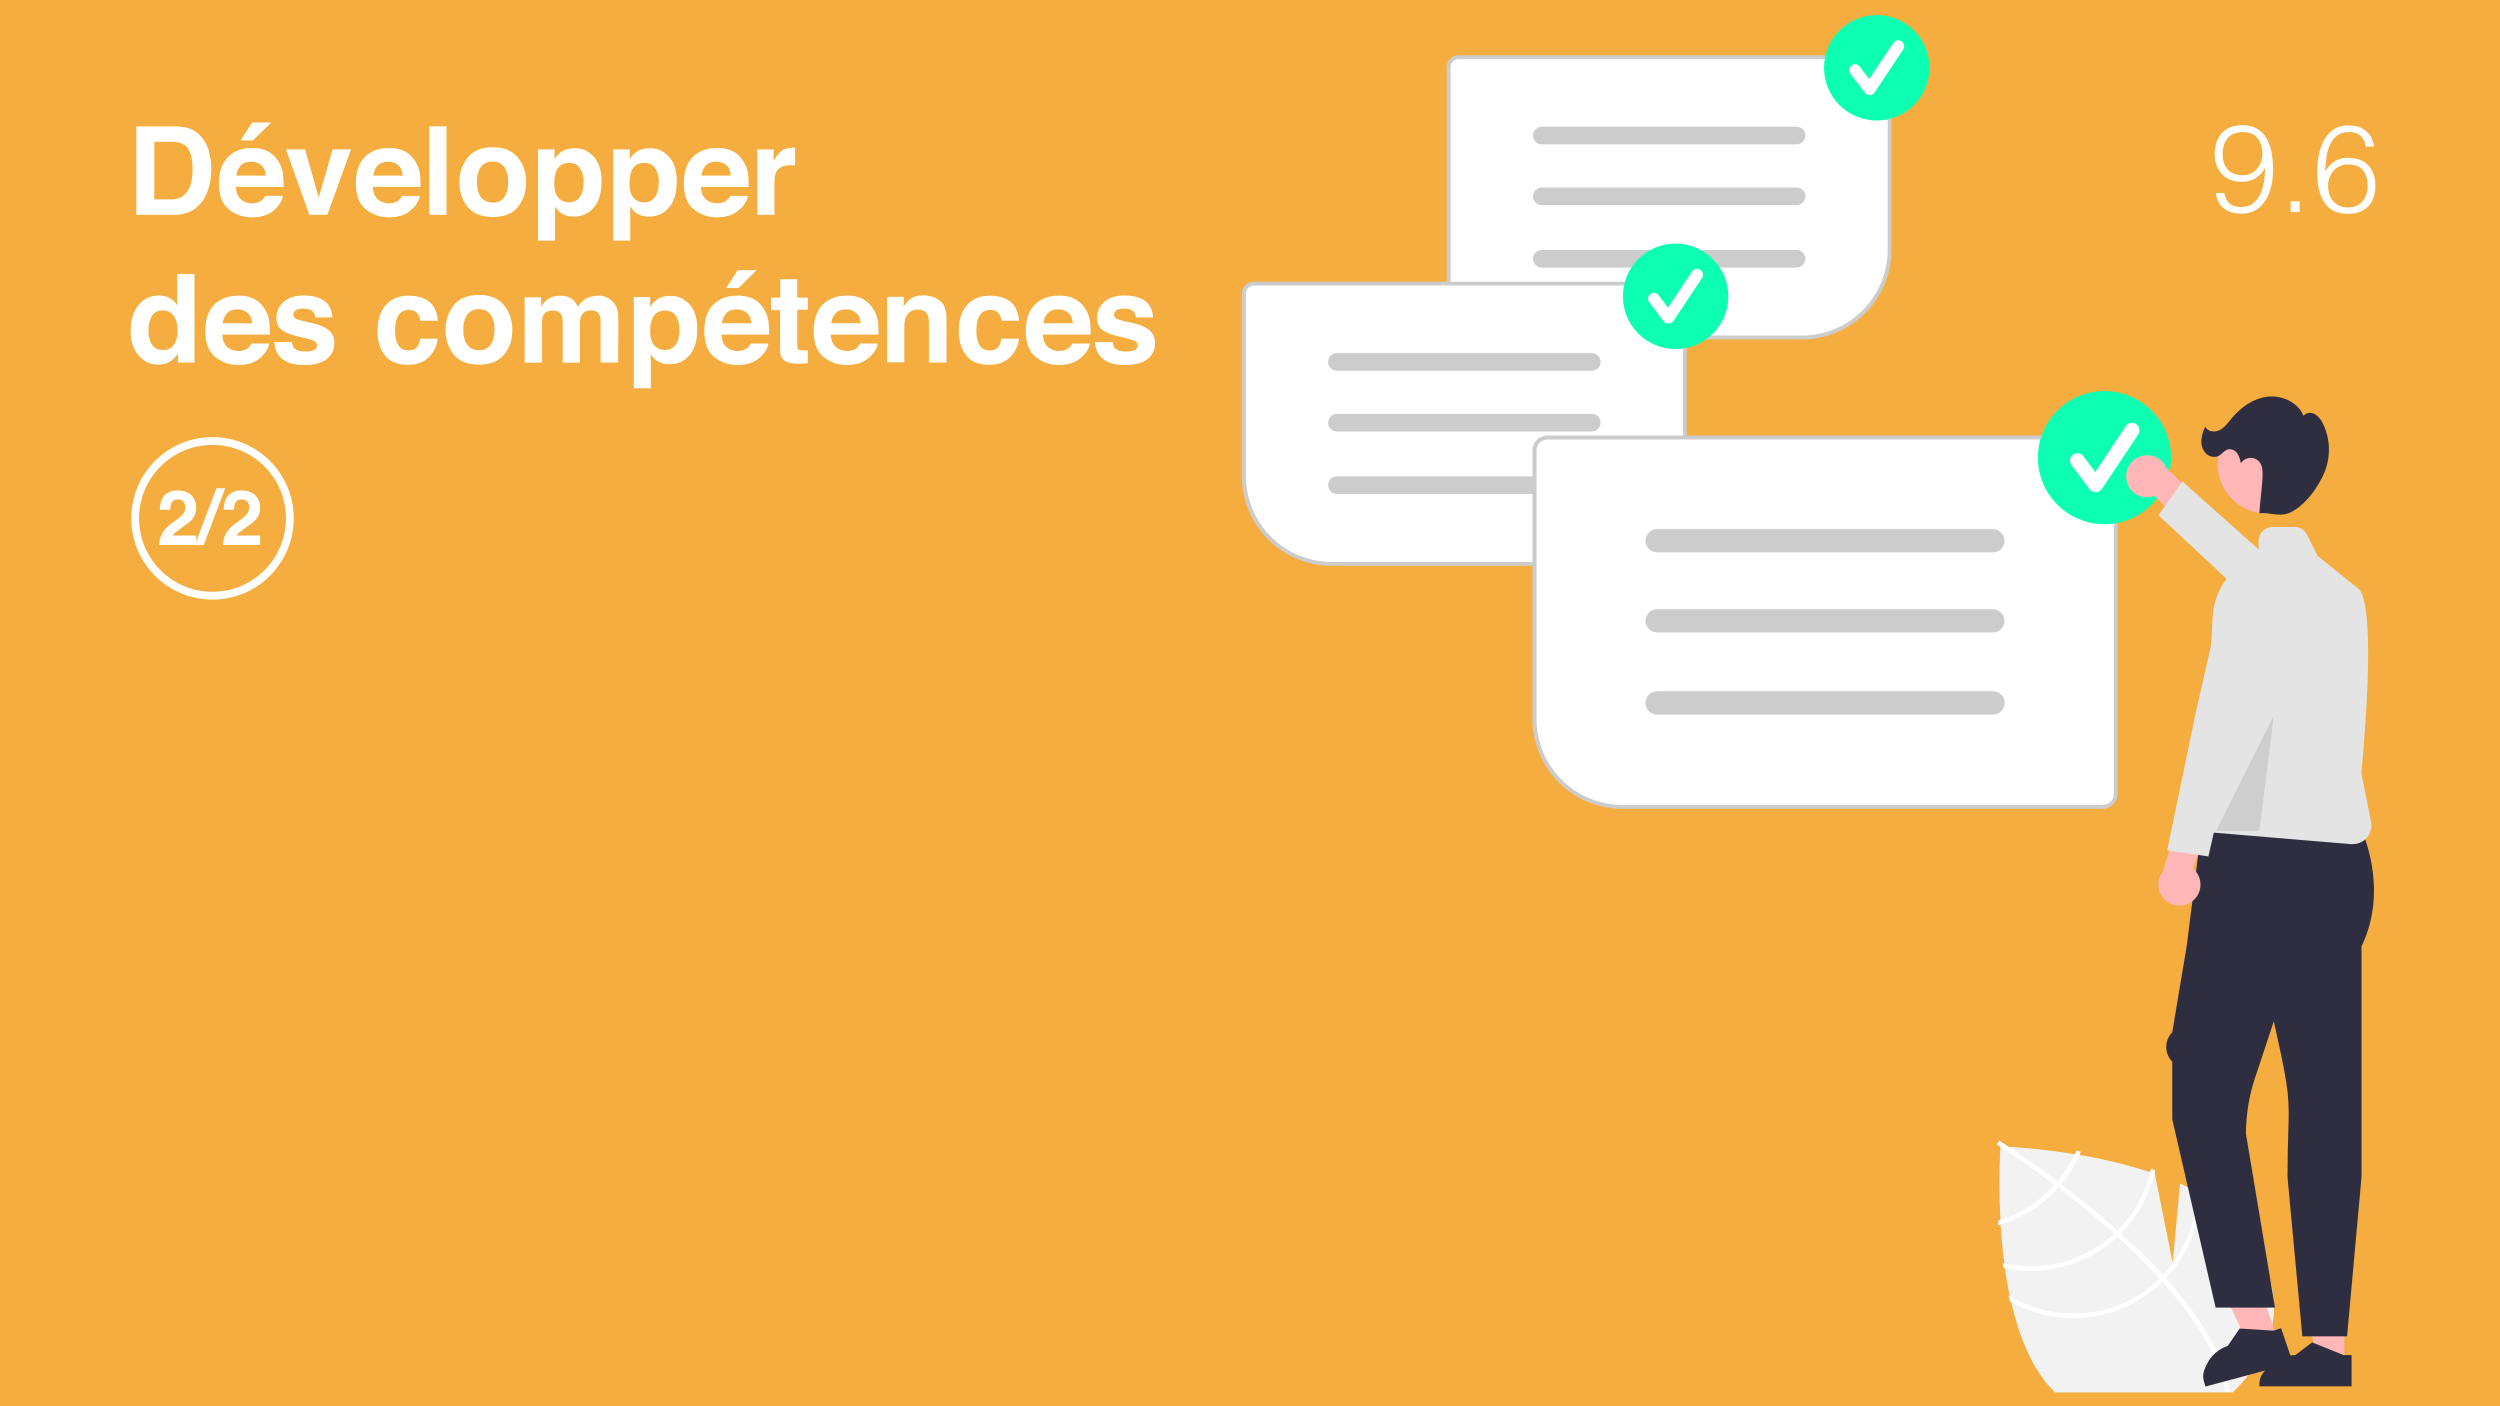 <?xml version="1.0" encoding="UTF-8"?>
<!-- Generator: Adobe Illustrator 27.4.1, SVG Export Plug-In . SVG Version: 6.00 Build 0)  -->
<svg xmlns="http://www.w3.org/2000/svg" xmlns:xlink="http://www.w3.org/1999/xlink" version="1.1" id="Calque_1" x="0px" y="0px" viewBox="0 0 1280 720" style="enable-background:new 0 0 1280 720;" xml:space="preserve">
<style type="text/css">
	.st0{fill:#F4AD3E;}
	.st1{fill:#FFFFFF;}
	.st2{fill:none;stroke:#FFFFFF;stroke-width:4;stroke-miterlimit:10;}
	.st3{fill:#F2F2F2;}
	.st4{fill:#CCCCCC;}
	.st5{fill:#0DFFB2;}
	.st6{fill:#FFB6B6;}
	.st7{fill:#2F2E41;}
	.st8{fill:#E4E4E4;}
	.st9{opacity:0.1;enable-background:new    ;}
</style>
<rect class="st0" width="1280" height="720"></rect>
<g>
	<path class="st1" d="M96.4,65.6c3.2,1,5.8,3,7.7,5.8c1.6,2.3,2.7,4.7,3.2,7.3c0.6,2.6,0.9,5.1,0.9,7.5c0,6-1.2,11.1-3.6,15.3   c-3.3,5.6-8.4,8.5-15.2,8.5H69.8V64.7h19.5C92.2,64.7,94.5,65,96.4,65.6z M79,72.5v29.6h8.8c4.5,0,7.6-2.2,9.4-6.6   c1-2.4,1.4-5.3,1.4-8.6c0-4.6-0.7-8.2-2.2-10.6c-1.4-2.5-4.3-3.7-8.6-3.7H79z"></path>
	<path class="st1" d="M136.4,77.1c2.3,1,4.3,2.7,5.8,5c1.4,2,2.3,4.3,2.7,6.9c0.2,1.5,0.3,3.8,0.3,6.7h-24.4   c0.1,3.4,1.3,5.7,3.5,7.1c1.3,0.8,3,1.3,4.8,1.3c2,0,3.6-0.5,4.9-1.5c0.7-0.6,1.3-1.3,1.8-2.3h9c-0.2,2-1.3,4-3.2,6.1   c-3,3.3-7.2,4.9-12.6,4.9c-4.5,0-8.4-1.4-11.8-4.1s-5.1-7.2-5.1-13.4c0-5.8,1.5-10.3,4.6-13.4c3.1-3.1,7.1-4.6,12-4.6   C131.5,75.6,134.1,76.1,136.4,77.1z M123.3,84.7c-1.2,1.3-2,3-2.3,5.2h15.1c-0.2-2.3-0.9-4.1-2.3-5.3c-1.4-1.2-3.1-1.8-5.2-1.8   C126.3,82.8,124.6,83.4,123.3,84.7z M138.9,62.7l-9.4,9.2h-6.3l5.9-9.2H138.9z"></path>
	<path class="st1" d="M170.3,76.5h9.4L167.6,110h-9.2l-12-33.5h9.8l7,24.7L170.3,76.5z"></path>
	<path class="st1" d="M206.5,77.1c2.3,1,4.3,2.7,5.8,5c1.4,2,2.3,4.3,2.7,6.9c0.2,1.5,0.3,3.8,0.3,6.7h-24.4   c0.1,3.4,1.3,5.7,3.5,7.1c1.3,0.8,3,1.3,4.8,1.3c2,0,3.6-0.5,4.9-1.5c0.7-0.6,1.3-1.3,1.8-2.3h9c-0.2,2-1.3,4-3.2,6.1   c-3,3.3-7.2,4.9-12.6,4.9c-4.5,0-8.4-1.4-11.8-4.1s-5.1-7.2-5.1-13.4c0-5.8,1.5-10.3,4.6-13.4c3.1-3.1,7.1-4.6,12-4.6   C201.5,75.6,204.2,76.1,206.5,77.1z M193.4,84.7c-1.2,1.3-2,3-2.3,5.2h15.1c-0.2-2.3-0.9-4.1-2.3-5.3c-1.4-1.2-3.1-1.8-5.2-1.8   C196.4,82.8,194.6,83.4,193.4,84.7z"></path>
	<path class="st1" d="M228.6,110h-8.8V64.7h8.8V110z"></path>
	<path class="st1" d="M265.2,105.9c-2.8,3.5-7.1,5.2-12.9,5.2c-5.8,0-10.1-1.7-12.9-5.2c-2.8-3.5-4.2-7.7-4.2-12.6   c0-4.8,1.4-9,4.2-12.6c2.8-3.5,7.1-5.3,12.9-5.3c5.8,0,10.1,1.8,12.9,5.3c2.8,3.5,4.2,7.7,4.2,12.6   C269.4,98.2,268,102.4,265.2,105.9z M258.1,101c1.4-1.8,2.1-4.4,2.1-7.8s-0.7-5.9-2.1-7.8c-1.4-1.8-3.3-2.7-5.9-2.7   c-2.6,0-4.5,0.9-5.9,2.7c-1.4,1.8-2.1,4.4-2.1,7.8s0.7,5.9,2.1,7.8c1.4,1.8,3.4,2.7,5.9,2.7C254.8,103.8,256.8,102.9,258.1,101z"></path>
	<path class="st1" d="M303.9,80.1c2.7,2.9,4.1,7.1,4.1,12.7c0,5.9-1.3,10.4-4,13.5s-6.1,4.6-10.3,4.6c-2.7,0-4.9-0.7-6.7-2   c-1-0.7-1.9-1.8-2.8-3.2v17.5h-8.7V76.5h8.4v5c0.9-1.5,2-2.6,3-3.4c2-1.5,4.3-2.2,7-2.2C297.8,75.7,301.1,77.2,303.9,80.1z    M297.1,86.4c-1.2-2-3.1-3-5.8-3c-3.2,0-5.4,1.5-6.6,4.5c-0.6,1.6-0.9,3.6-0.9,6.1c0,3.9,1,6.6,3.1,8.2c1.2,0.9,2.7,1.4,4.4,1.4   c2.5,0,4.3-0.9,5.6-2.8c1.3-1.9,1.9-4.4,1.9-7.5C298.9,90.6,298.3,88.4,297.1,86.4z"></path>
	<path class="st1" d="M342.4,80.1c2.7,2.9,4.1,7.1,4.1,12.7c0,5.9-1.3,10.4-4,13.5s-6.1,4.6-10.3,4.6c-2.7,0-4.9-0.7-6.7-2   c-1-0.7-1.9-1.8-2.8-3.2v17.5h-8.7V76.5h8.4v5c0.9-1.5,2-2.6,3-3.4c2-1.5,4.3-2.2,7-2.2C336.3,75.7,339.6,77.2,342.4,80.1z    M335.6,86.4c-1.2-2-3.1-3-5.8-3c-3.2,0-5.4,1.5-6.6,4.5c-0.6,1.6-0.9,3.6-0.9,6.1c0,3.9,1,6.6,3.1,8.2c1.2,0.9,2.7,1.4,4.4,1.4   c2.5,0,4.3-0.9,5.6-2.8s1.9-4.4,1.9-7.5C337.4,90.6,336.8,88.4,335.6,86.4z"></path>
	<path class="st1" d="M374.5,77.1c2.3,1,4.3,2.7,5.8,5c1.4,2,2.3,4.3,2.7,6.9c0.2,1.5,0.3,3.8,0.3,6.7h-24.4   c0.1,3.4,1.3,5.7,3.5,7.1c1.3,0.8,3,1.3,4.8,1.3c2,0,3.6-0.5,4.9-1.5c0.7-0.6,1.3-1.3,1.8-2.3h9c-0.2,2-1.3,4-3.3,6.1   c-3,3.3-7.2,4.9-12.6,4.9c-4.5,0-8.4-1.4-11.8-4.1s-5.1-7.2-5.1-13.4c0-5.8,1.5-10.3,4.6-13.4c3.1-3.1,7.1-4.6,12-4.6   C369.5,75.6,372.2,76.1,374.5,77.1z M361.4,84.7c-1.2,1.3-2,3-2.3,5.2h15.1c-0.2-2.3-0.9-4.1-2.3-5.3c-1.4-1.2-3.1-1.8-5.2-1.8   C364.4,82.8,362.6,83.4,361.4,84.7z"></path>
	<path class="st1" d="M406.3,75.7c0.1,0,0.4,0,0.8,0v9c-0.6-0.1-1-0.1-1.5-0.1c-0.4,0-0.8,0-1,0c-3.5,0-5.9,1.1-7.1,3.4   c-0.7,1.3-1,3.3-1,6v16h-8.8V76.5h8.4v5.8c1.4-2.2,2.5-3.8,3.5-4.6c1.6-1.4,3.8-2.1,6.4-2.1C406.1,75.7,406.2,75.7,406.3,75.7z"></path>
	<path class="st1" d="M86.9,152.6c1.6,0.9,2.9,2.1,3.8,3.7v-16h8.9v45.3h-8.5V181c-1.3,2-2.7,3.4-4.3,4.3s-3.6,1.4-6,1.4   c-3.9,0-7.2-1.6-9.9-4.8c-2.7-3.2-4-7.2-4-12.2c0-5.7,1.3-10.2,4-13.5s6.2-4.9,10.6-4.9C83.5,151.3,85.3,151.7,86.9,152.6z    M89,176.5c1.3-1.8,1.9-4.2,1.9-7.2c0-4.1-1-7-3.1-8.8c-1.3-1.1-2.7-1.6-4.4-1.6c-2.6,0-4.4,1-5.6,2.9c-1.2,1.9-1.8,4.3-1.8,7.2   c0,3.1,0.6,5.6,1.8,7.4c1.2,1.9,3.1,2.8,5.6,2.8C85.8,179.3,87.7,178.3,89,176.5z"></path>
	<path class="st1" d="M129.4,152.7c2.3,1,4.3,2.7,5.8,5c1.4,2,2.3,4.3,2.7,6.9c0.2,1.5,0.3,3.8,0.3,6.7h-24.4   c0.1,3.4,1.3,5.7,3.5,7.1c1.3,0.8,3,1.3,4.8,1.3c2,0,3.6-0.5,4.9-1.5c0.7-0.6,1.3-1.3,1.8-2.3h9c-0.2,2-1.3,4-3.2,6.1   c-3,3.3-7.2,4.9-12.6,4.9c-4.5,0-8.4-1.4-11.8-4.1s-5.1-7.2-5.1-13.4c0-5.8,1.5-10.3,4.6-13.4c3.1-3.1,7.1-4.6,12-4.6   C124.4,151.2,127.1,151.7,129.4,152.7z M116.3,160.3c-1.2,1.3-2,3-2.3,5.2h15.1c-0.2-2.3-0.9-4.1-2.3-5.3c-1.4-1.2-3.1-1.8-5.2-1.8   C119.3,158.4,117.5,159,116.3,160.3z"></path>
	<path class="st1" d="M149.4,174.9c0.2,1.6,0.6,2.7,1.2,3.3c1.1,1.2,3.1,1.8,6.1,1.8c1.7,0,3.1-0.3,4.1-0.8s1.5-1.3,1.5-2.3   c0-1-0.4-1.7-1.2-2.2c-0.8-0.5-3.9-1.4-9.2-2.6c-3.8-0.9-6.5-2.1-8.1-3.5c-1.6-1.4-2.3-3.4-2.3-6c0-3.1,1.2-5.8,3.7-8   c2.4-2.2,5.9-3.3,10.3-3.3c4.2,0,7.6,0.8,10.2,2.5s4.2,4.6,4.5,8.7h-8.8c-0.1-1.1-0.4-2-1-2.7c-1-1.2-2.6-1.8-4.9-1.8   c-1.9,0-3.3,0.3-4.1,0.9c-0.8,0.6-1.2,1.3-1.2,2.1c0,1,0.4,1.7,1.3,2.2c0.9,0.5,3.9,1.3,9.2,2.4c3.5,0.8,6.1,2.1,7.9,3.7   c1.7,1.7,2.6,3.8,2.6,6.3c0,3.3-1.2,6-3.7,8.1c-2.5,2.1-6.3,3.2-11.5,3.2c-5.3,0-9.2-1.1-11.7-3.3c-2.5-2.2-3.8-5.1-3.8-8.5H149.4z   "></path>
	<path class="st1" d="M215.2,164.1c-0.2-1.3-0.6-2.4-1.3-3.4c-1-1.4-2.5-2-4.6-2c-3,0-5,1.5-6.1,4.4c-0.6,1.6-0.9,3.6-0.9,6.2   c0,2.5,0.3,4.4,0.9,5.9c1,2.8,3,4.2,5.9,4.2c2.1,0,3.5-0.6,4.4-1.7s1.4-2.5,1.6-4.3h9c-0.2,2.7-1.2,5.2-2.9,7.6   c-2.8,3.8-6.8,5.8-12.2,5.8s-9.4-1.6-11.9-4.8s-3.8-7.3-3.8-12.4c0-5.8,1.4-10.2,4.2-13.4c2.8-3.2,6.7-4.8,11.6-4.8   c4.2,0,7.7,0.9,10.3,2.8c2.7,1.9,4.3,5.2,4.8,10H215.2z"></path>
	<path class="st1" d="M258.1,181.5c-2.8,3.5-7.1,5.2-12.9,5.2c-5.8,0-10.1-1.7-12.9-5.2c-2.8-3.5-4.2-7.7-4.2-12.6   c0-4.8,1.4-9,4.2-12.6c2.8-3.5,7.1-5.3,12.9-5.3c5.8,0,10.1,1.8,12.9,5.3c2.8,3.5,4.2,7.7,4.2,12.6   C262.4,173.8,261,178,258.1,181.5z M251.1,176.6c1.4-1.8,2.1-4.4,2.1-7.8s-0.7-5.9-2.1-7.8c-1.4-1.8-3.3-2.7-5.9-2.7   c-2.6,0-4.5,0.9-5.9,2.7c-1.4,1.8-2.1,4.4-2.1,7.8s0.7,5.9,2.1,7.8c1.4,1.8,3.4,2.7,5.9,2.7C247.8,179.4,249.8,178.5,251.1,176.6z"></path>
	<path class="st1" d="M310.5,152.2c1.4,0.6,2.7,1.6,3.9,3c0.9,1.2,1.6,2.6,1.9,4.3c0.2,1.1,0.3,2.8,0.3,5l-0.1,21.1h-9v-21.3   c0-1.3-0.2-2.3-0.6-3.1c-0.8-1.6-2.2-2.3-4.3-2.3c-2.4,0-4.1,1-5,3c-0.5,1.1-0.7,2.3-0.7,3.8v20h-8.8v-20c0-2-0.2-3.4-0.6-4.3   c-0.7-1.6-2.2-2.4-4.3-2.4c-2.5,0-4.2,0.8-5,2.4c-0.5,0.9-0.7,2.3-0.7,4.1v20.2h-8.9v-33.5h8.5v4.9c1.1-1.7,2.1-3,3.1-3.7   c1.7-1.3,3.9-2,6.6-2c2.6,0,4.6,0.6,6.2,1.7c1.3,1,2.2,2.4,2.9,4c1.1-2,2.6-3.4,4.3-4.3c1.8-0.9,3.8-1.4,6-1.4   C307.6,151.3,309.1,151.6,310.5,152.2z"></path>
	<path class="st1" d="M352.9,155.7c2.7,2.9,4.1,7.1,4.1,12.7c0,5.9-1.3,10.4-4,13.5s-6.1,4.6-10.3,4.6c-2.7,0-4.9-0.7-6.7-2   c-1-0.7-1.9-1.8-2.8-3.2v17.5h-8.7v-46.7h8.4v5c0.9-1.5,2-2.6,3-3.4c2-1.5,4.3-2.2,7-2.2C346.8,151.3,350.1,152.8,352.9,155.7z    M346.2,162c-1.2-2-3.1-3-5.8-3c-3.2,0-5.4,1.5-6.6,4.5c-0.6,1.6-0.9,3.6-0.9,6.1c0,3.9,1,6.6,3.1,8.2c1.2,0.9,2.7,1.4,4.4,1.4   c2.5,0,4.3-0.9,5.6-2.8s1.9-4.4,1.9-7.5C347.9,166.2,347.3,164,346.2,162z"></path>
	<path class="st1" d="M385,152.7c2.3,1,4.3,2.7,5.8,5c1.4,2,2.3,4.3,2.7,6.9c0.2,1.5,0.3,3.8,0.3,6.7h-24.4c0.1,3.4,1.3,5.7,3.5,7.1   c1.3,0.8,3,1.3,4.8,1.3c2,0,3.6-0.5,4.9-1.5c0.7-0.6,1.3-1.3,1.8-2.3h9c-0.2,2-1.3,4-3.3,6.1c-3,3.3-7.2,4.9-12.6,4.9   c-4.5,0-8.4-1.4-11.8-4.1s-5.1-7.2-5.1-13.4c0-5.8,1.5-10.3,4.6-13.4c3.1-3.1,7.1-4.6,12-4.6C380,151.2,382.7,151.7,385,152.7z    M371.9,160.3c-1.2,1.3-2,3-2.3,5.2h15.1c-0.2-2.3-0.9-4.1-2.3-5.3c-1.4-1.2-3.1-1.8-5.2-1.8C374.9,158.4,373.1,159,371.9,160.3z    M387.5,138.3l-9.4,9.2h-6.3l5.9-9.2H387.5z"></path>
	<path class="st1" d="M394.8,158.6v-6.2h4.7V143h8.7v9.4h5.4v6.2h-5.4v17.7c0,1.4,0.2,2.2,0.5,2.6c0.3,0.3,1.4,0.5,3.2,0.5   c0.3,0,0.5,0,0.8,0s0.6,0,0.9,0v6.6l-4.2,0.2c-4.1,0.1-7-0.6-8.5-2.2c-1-1-1.5-2.6-1.5-4.6v-20.6H394.8z"></path>
	<path class="st1" d="M441,152.7c2.3,1,4.3,2.7,5.8,5c1.4,2,2.3,4.3,2.7,6.9c0.2,1.5,0.3,3.8,0.3,6.7h-24.4c0.1,3.4,1.3,5.7,3.5,7.1   c1.3,0.8,3,1.3,4.8,1.3c2,0,3.6-0.5,4.9-1.5c0.7-0.6,1.3-1.3,1.8-2.3h9c-0.2,2-1.3,4-3.3,6.1c-3,3.3-7.2,4.9-12.6,4.9   c-4.5,0-8.4-1.4-11.8-4.1s-5.1-7.2-5.1-13.4c0-5.8,1.5-10.3,4.6-13.4c3.1-3.1,7.1-4.6,12-4.6C436.1,151.2,438.7,151.7,441,152.7z    M427.9,160.3c-1.2,1.3-2,3-2.3,5.2h15.1c-0.2-2.3-0.9-4.1-2.3-5.3c-1.4-1.2-3.1-1.8-5.2-1.8C430.9,158.4,429.2,159,427.9,160.3z"></path>
	<path class="st1" d="M481.3,154c2.2,1.8,3.3,4.8,3.3,9v22.6h-9v-20.4c0-1.8-0.2-3.1-0.7-4.1c-0.9-1.7-2.5-2.6-4.9-2.6   c-3,0-5,1.3-6.1,3.8c-0.6,1.3-0.9,3-0.9,5.1v18.1h-8.8v-33.5h8.5v4.9c1.1-1.7,2.2-3,3.2-3.7c1.8-1.4,4.1-2,6.8-2   C476.2,151.3,479.1,152.2,481.3,154z"></path>
	<path class="st1" d="M512.8,164.1c-0.2-1.3-0.6-2.4-1.3-3.4c-1-1.4-2.5-2-4.6-2c-3,0-5,1.5-6.1,4.4c-0.6,1.6-0.9,3.6-0.9,6.2   c0,2.5,0.3,4.4,0.9,5.9c1,2.8,3,4.2,5.9,4.2c2.1,0,3.5-0.6,4.4-1.7s1.4-2.5,1.6-4.3h9c-0.2,2.7-1.2,5.2-2.9,7.6   c-2.8,3.8-6.8,5.8-12.2,5.8c-5.4,0-9.4-1.6-11.9-4.8c-2.5-3.2-3.8-7.3-3.8-12.4c0-5.8,1.4-10.2,4.2-13.4s6.7-4.8,11.6-4.8   c4.2,0,7.7,0.9,10.3,2.8c2.7,1.9,4.3,5.2,4.8,10H512.8z"></path>
	<path class="st1" d="M549.6,152.7c2.3,1,4.3,2.7,5.8,5c1.4,2,2.3,4.3,2.7,6.9c0.2,1.5,0.3,3.8,0.3,6.7h-24.4   c0.1,3.4,1.3,5.7,3.5,7.1c1.3,0.8,3,1.3,4.8,1.3c2,0,3.6-0.5,4.9-1.5c0.7-0.6,1.3-1.3,1.8-2.3h9c-0.2,2-1.3,4-3.3,6.1   c-3,3.3-7.2,4.9-12.6,4.9c-4.5,0-8.4-1.4-11.8-4.1s-5.1-7.2-5.1-13.4c0-5.8,1.5-10.3,4.6-13.4c3.1-3.1,7.1-4.6,12-4.6   C544.6,151.2,547.3,151.7,549.6,152.7z M536.5,160.3c-1.2,1.3-2,3-2.3,5.2h15.1c-0.2-2.3-0.9-4.1-2.3-5.3c-1.4-1.2-3.1-1.8-5.2-1.8   C539.5,158.4,537.7,159,536.5,160.3z"></path>
	<path class="st1" d="M569.6,174.9c0.2,1.6,0.6,2.7,1.2,3.3c1.1,1.2,3.1,1.8,6.1,1.8c1.7,0,3.1-0.3,4.1-0.8c1-0.5,1.5-1.3,1.5-2.3   c0-1-0.4-1.7-1.2-2.2c-0.8-0.5-3.9-1.4-9.2-2.6c-3.8-0.9-6.5-2.1-8.1-3.5c-1.6-1.4-2.3-3.4-2.3-6c0-3.1,1.2-5.8,3.7-8   c2.4-2.2,5.9-3.3,10.3-3.3c4.2,0,7.6,0.8,10.2,2.5s4.2,4.6,4.5,8.7h-8.8c-0.1-1.1-0.4-2-1-2.7c-1-1.2-2.6-1.8-4.9-1.8   c-1.9,0-3.3,0.3-4.1,0.9s-1.2,1.3-1.2,2.1c0,1,0.4,1.7,1.3,2.2c0.9,0.5,3.9,1.3,9.2,2.4c3.5,0.8,6.1,2.1,7.9,3.7   c1.7,1.7,2.6,3.8,2.6,6.3c0,3.3-1.2,6-3.7,8.1c-2.5,2.1-6.3,3.2-11.5,3.2c-5.3,0-9.2-1.1-11.7-3.3c-2.5-2.2-3.8-5.1-3.8-8.5H569.6z   "></path>
</g>
<g>
	<path class="st1" d="M82.8,273.6c0.8-1.9,2.6-3.8,5.5-5.9c2.5-1.8,4.1-3.1,4.9-3.9c1.1-1.2,1.7-2.5,1.7-4c0-1.2-0.3-2.2-1-2.9   c-0.7-0.8-1.6-1.2-2.8-1.2c-1.7,0-2.8,0.6-3.4,1.9c-0.3,0.7-0.5,1.9-0.6,3.4h-5.3c0.1-2.4,0.5-4.3,1.3-5.7c1.5-2.8,4-4.2,7.8-4.2   c2.9,0,5.3,0.8,7,2.4s2.6,3.8,2.6,6.5c0,2.1-0.6,3.9-1.8,5.5c-0.8,1.1-2.1,2.2-4,3.5l-2.2,1.6c-1.4,1-2.3,1.7-2.8,2.1   c-0.5,0.4-0.9,0.9-1.3,1.5h12.1v4.8h-19C81.5,277,82,275.2,82.8,273.6z"></path>
	<path class="st1" d="M110.8,250h4.5l-11,29.1h-4.5L110.8,250z"></path>
	<path class="st1" d="M115.5,273.6c0.8-1.9,2.6-3.8,5.5-5.9c2.5-1.8,4.1-3.1,4.9-3.9c1.1-1.2,1.7-2.5,1.7-4c0-1.2-0.3-2.2-1-2.9   c-0.7-0.8-1.6-1.2-2.8-1.2c-1.7,0-2.8,0.6-3.4,1.9c-0.3,0.7-0.5,1.9-0.6,3.4h-5.3c0.1-2.4,0.5-4.3,1.3-5.7c1.5-2.8,4-4.2,7.8-4.2   c2.9,0,5.3,0.8,7,2.4s2.6,3.8,2.6,6.5c0,2.1-0.6,3.9-1.8,5.5c-0.8,1.1-2.1,2.2-4,3.5l-2.2,1.6c-1.4,1-2.3,1.7-2.8,2.1   c-0.5,0.4-0.9,0.9-1.3,1.5h12.1v4.8h-19C114.2,277,114.6,275.2,115.5,273.6z"></path>
</g>
<g>
	<path class="st1" d="M1138.8,98.8c0.5,2.4,1.4,4.2,2.8,5.4c1.4,1.2,3.3,1.8,5.8,1.8c2.6,0,4.8-0.7,6.3-2s2.8-2.9,3.7-4.9   c0.9-2,1.4-4.1,1.8-6.4c0.3-2.3,0.5-4.4,0.6-6.5l-0.1-0.1c-1.3,2.3-3,4-5,5.2c-2,1.2-4.3,1.8-7,1.8c-2.1,0-4-0.3-5.7-1   c-1.7-0.7-3.1-1.6-4.3-2.9c-1.2-1.3-2.1-2.8-2.8-4.5c-0.7-1.8-1-3.7-1-5.9c0-2.1,0.3-4,0.9-5.8s1.5-3.3,2.6-4.7   c1.2-1.3,2.7-2.4,4.4-3.1c1.8-0.7,3.9-1.1,6.3-1.1c3,0,5.5,0.6,7.5,1.8c2,1.2,3.6,2.8,4.8,4.8c1.2,2,2,4.4,2.6,7.1   c0.5,2.7,0.8,5.6,0.8,8.8c0,3.8-0.4,7.1-1.2,9.9s-1.9,5.2-3.4,7.2c-1.4,1.9-3.2,3.4-5.1,4.3c-2,1-4.1,1.4-6.5,1.4   c-1.7,0-3.3-0.2-4.9-0.6s-2.8-1.1-4-2c-1.1-0.9-2.1-2-2.8-3.3c-0.7-1.3-1.2-2.9-1.3-4.7H1138.8z M1148.3,67.6   c-3.4,0.1-6,1.1-7.7,3.1c-1.7,2-2.6,4.8-2.6,8.3c0,3.4,0.9,6,2.7,7.9c1.8,1.9,4.3,2.8,7.6,2.8c1.6,0,3-0.3,4.2-0.9   c1.2-0.6,2.3-1.4,3.1-2.4c0.9-1,1.5-2.2,2-3.5s0.7-2.7,0.7-4.3c0-3.3-0.9-5.9-2.6-8S1151.4,67.7,1148.3,67.6z"></path>
	<path class="st1" d="M1172.8,108.6v-5.5h4.6v5.5H1172.8z"></path>
	<path class="st1" d="M1211.4,75.1c-0.5-2.3-1.4-4.1-2.8-5.5c-1.4-1.4-3.3-2-5.7-2c-2.7,0-4.9,0.7-6.5,2s-2.8,3-3.6,4.9   c-0.8,2-1.4,4.2-1.7,6.5c-0.3,2.4-0.5,4.6-0.7,6.7c0.6-0.8,1.3-1.7,2-2.5c0.7-0.8,1.5-1.6,2.4-2.2c0.9-0.7,1.9-1.2,3.1-1.6   s2.6-0.6,4.2-0.6c4.5,0,8,1.3,10.4,3.8s3.7,6,3.7,10.5c0,4.5-1.2,8-3.7,10.6c-2.5,2.6-6,3.8-10.5,3.8c-2.2,0-4.3-0.4-6.2-1.1   c-1.9-0.7-3.5-1.9-4.9-3.6c-1.4-1.7-2.5-3.9-3.3-6.6c-0.8-2.7-1.2-6-1.2-9.9c0-2.6,0.2-5.4,0.7-8.2c0.5-2.8,1.3-5.4,2.5-7.8   s2.8-4.3,4.9-5.8s4.8-2.3,8-2.3c3.5,0,6.5,0.9,8.8,2.8c2.4,1.8,3.7,4.6,4.2,8.1H1211.4z M1202.1,84.2c-1.6,0-3,0.3-4.2,0.9   c-1.2,0.6-2.3,1.4-3.2,2.4c-0.9,1-1.5,2.2-2,3.5c-0.5,1.3-0.7,2.7-0.7,4.3c0,1.3,0.2,2.5,0.5,3.8c0.4,1.3,0.9,2.4,1.8,3.5   c0.8,1.1,1.9,1.9,3.1,2.6c1.3,0.7,2.8,1,4.7,1c1.9,0,3.5-0.3,4.8-1c1.3-0.7,2.3-1.5,3.1-2.6c0.8-1.1,1.4-2.3,1.7-3.6   c0.4-1.3,0.5-2.7,0.5-4c0-3.4-0.8-6.1-2.5-8C1208.1,85.1,1205.5,84.2,1202.1,84.2z"></path>
</g>
<circle class="st2" cx="108.8" cy="265.4" r="39.6"></circle>
<path class="st3" d="M1145.6,710.5c-0.8,0.8-1.6,1.6-2.4,2.4h-91.2c-0.8-0.8-1.5-1.6-2.2-2.4c0,0-0.1-0.1-0.1-0.1  c-9.9-11-16.1-26.9-20-43.8c-0.2-1-0.5-2-0.7-3.1c-1-4.7-1.9-9.5-2.5-14.2c-0.1-0.8-0.2-1.6-0.3-2.5c-0.9-6.8-1.5-13.5-1.9-19.8  c0-0.8-0.1-1.6-0.1-2.4c-0.7-12.5-0.7-25.1,0-37.6c0,0,0.1,0,0.4,0c0.7,0,2.3,0.1,4.6,0.2c6.5,0.4,18.9,1.4,33.3,3.8  c0.8,0.1,1.6,0.3,2.4,0.4c12.3,2,24.3,5,36.2,8.8c0.7,0.2,1.5,0.5,2.2,0.8l0,0l9.1,45.5l3.8-40.5c3,1.3,5.9,2.8,8.7,4.3  c0.8,0.4,1.5,0.9,2.3,1.3c6.4,3.6,12.2,8.2,17.2,13.5C1173.9,658.1,1167.5,687.6,1145.6,710.5z"></path>
<path class="st1" d="M1107.5,652.8l1.6,1.8c18.3,20.5,29.2,39.4,32.5,56.7c0.1,0.3,0.1,0.5,0.1,0.8l-1.2,0.2l-1.1,0.2  c-3.4-18.8-16.2-38.3-32.1-56.1c-0.5-0.6-1-1.2-1.6-1.7c-6.8-7.5-14.1-14.7-21.5-21.4c-0.6-0.5-1.2-1.1-1.7-1.6  c-9.8-8.8-19.7-16.8-28.5-23.5c-0.6-0.5-1.3-0.9-1.9-1.4c-15-11.3-26.6-18.8-29.2-20.5c-0.3-0.2-0.5-0.3-0.5-0.3l0.6-1l0,0l0.6-1  c0,0,0.6,0.4,1.7,1.1c4,2.6,14.9,9.7,28.3,19.9c0.6,0.5,1.2,0.9,1.9,1.4c7.2,5.5,15,11.7,22.9,18.5c2,1.7,3.9,3.4,5.8,5.1  c0.6,0.5,1.2,1,1.7,1.6C1094,638.7,1101.2,645.8,1107.5,652.8z"></path>
<path class="st1" d="M1063.2,589.1c-0.3,0.7-0.6,1.3-0.9,1.9c-2.3,4.9-5.2,9.6-8.7,13.8c-0.5,0.6-1,1.2-1.6,1.8  c-1.5,1.6-3,3.2-4.7,4.7c-6.7,6.1-14.7,10.7-23.4,13.4c-0.3,0.1-0.5,0.2-0.8,0.3c0,0.8,0.1,1.6,0.1,2.4c0.3-0.1,0.6-0.2,0.8-0.2  c9.2-2.8,17.7-7.6,24.8-14c1.7-1.6,3.4-3.2,5-5c0.5-0.6,1.1-1.2,1.6-1.8c3.7-4.5,6.8-9.4,9.2-14.8c0.3-0.6,0.6-1.3,0.8-1.9  C1064.8,589.4,1064,589.2,1063.2,589.1z"></path>
<path class="st1" d="M1101.3,598.4c-0.1,0.6-0.3,1.2-0.4,1.8c-2.7,11.2-8.5,21.5-16.7,29.7c-0.6,0.6-1.2,1.1-1.8,1.7  c-0.2,0.2-0.4,0.3-0.5,0.5c-15.1,13.7-35.9,19.2-55.8,14.8c-0.2,0-0.5-0.1-0.7-0.2c0.1,0.8,0.2,1.7,0.4,2.5c0.2,0.1,0.5,0.1,0.7,0.1  c20.4,4.2,41.6-1.5,57-15.5c0.2-0.2,0.5-0.4,0.7-0.7c0.6-0.6,1.2-1.1,1.8-1.7c8.4-8.4,14.3-18.9,17.1-30.4c0.1-0.6,0.3-1.2,0.4-1.8  C1102.8,598.9,1102.1,598.7,1101.3,598.4z"></path>
<path class="st1" d="M1124.7,608.6c0,0.6,0,1.1,0,1.7c-0.2,15.8-6.3,31-17.2,42.4c-0.6,0.6-1.1,1.2-1.7,1.8  c-0.6,0.6-1.3,1.2-1.9,1.8c-20.7,18.6-51.1,21.5-74.9,7.2c-0.2-0.1-0.4-0.2-0.6-0.3c0.2,1.1,0.5,2.1,0.7,3.1  c0.2,0.1,0.3,0.2,0.5,0.3c24.5,13.6,54.9,10.2,75.7-8.5c0.6-0.6,1.3-1.2,1.9-1.8c0.6-0.6,1.2-1.2,1.7-1.8  c11-11.6,17.4-26.9,17.9-42.9c0-0.5,0-1.1,0-1.6C1126.2,609.5,1125.4,609.1,1124.7,608.6z"></path>
<path class="st1" d="M922.5,173.3H746.7c-3,0-5.5-2.5-5.5-5.5V34.3c0-3,2.5-5.5,5.5-5.5h215.8c3,0,5.5,2.5,5.5,5.5v93.5  C968,152.9,947.6,173.3,922.5,173.3z"></path>
<path class="st4" d="M922.5,173.8H746.7c-3.3,0-6-2.7-6-6V34.3c0-3.3,2.7-6,6-6h215.8c3.3,0,6,2.7,6,6v93.5  C968.5,153.2,947.9,173.8,922.5,173.8z M746.7,30.3c-2.2,0-4,1.8-4,4v133.5c0,2.2,1.8,4,4,4h175.8c24.3,0,44-19.7,44-44V34.3  c0-2.2-1.8-4-4-4H746.7z"></path>
<path class="st4" d="M919.8,73.9H789.4c-2.5,0-4.5-2-4.5-4.5c0-2.5,2-4.5,4.5-4.5h130.5c2.5,0,4.5,2,4.5,4.5  C924.3,71.8,922.3,73.9,919.8,73.9z"></path>
<path class="st4" d="M919.8,105H789.4c-2.5,0-4.5-2-4.5-4.5c0-2.5,2-4.5,4.5-4.5h130.5c2.5,0,4.5,2,4.5,4.5  C924.4,102.9,922.3,105,919.8,105C919.8,105,919.8,105,919.8,105z"></path>
<path class="st4" d="M919.8,137H789.4c-2.5,0-4.5-2-4.5-4.5c0-2.5,2-4.5,4.5-4.5h130.5c2.5,0,4.5,2,4.5,4.5  C924.4,134.9,922.3,137,919.8,137C919.8,137,919.8,137,919.8,137z"></path>
<circle class="st5" cx="960.9" cy="34.7" r="27"></circle>
<path class="st1" d="M957.2,48.7c-0.9,0-1.8-0.4-2.4-1.2l-7.4-9.8c-1-1.3-0.7-3.2,0.6-4.2s3.2-0.7,4.2,0.6l0,0l4.8,6.4L969.4,22  c0.9-1.4,2.8-1.8,4.2-0.8c1.4,0.9,1.8,2.8,0.8,4.2l-14.7,22.1C959.1,48.2,958.2,48.7,957.2,48.7C957.2,48.7,957.2,48.7,957.2,48.7z"></path>
<path class="st1" d="M857.6,289.2H681.8c-25.1,0-45.5-20.4-45.5-45.5v-93.5c0-3,2.5-5.5,5.5-5.5h215.8c3,0,5.5,2.5,5.5,5.5v133.5  C863.1,286.8,860.7,289.2,857.6,289.2z"></path>
<path class="st4" d="M857.6,289.7H681.8c-25.4,0-46-20.6-46-46v-93.5c0-3.3,2.7-6,6-6h215.8c3.3,0,6,2.7,6,6v133.5  C863.6,287,860.9,289.7,857.6,289.7z M641.9,146.2c-2.2,0-4,1.8-4,4v93.5c0,24.3,19.7,44,44,44h175.8c2.2,0,4-1.8,4-4V150.2  c0-2.2-1.8-4-4-4H641.9z"></path>
<path class="st4" d="M815,189.8H684.5c-2.5,0-4.5-2-4.5-4.5c0-2.5,2-4.5,4.5-4.5c0,0,0,0,0,0H815c2.5,0,4.5,2,4.5,4.5  C819.5,187.8,817.5,189.8,815,189.8C815,189.8,815,189.8,815,189.8z"></path>
<path class="st4" d="M815,220.9H684.5c-2.5,0-4.5-2-4.5-4.5c0-2.5,2-4.5,4.5-4.5H815c2.5,0,4.5,2,4.5,4.5S817.5,220.9,815,220.9  L815,220.9z"></path>
<path class="st4" d="M815,252.9H684.5c-2.5,0-4.5-2-4.5-4.5c0-2.5,2-4.5,4.5-4.5H815c2.5,0,4.5,2,4.5,4.5S817.5,252.9,815,252.9  L815,252.9z"></path>
<circle class="st5" cx="857.9" cy="151.7" r="27"></circle>
<path class="st1" d="M854.2,165.7c-0.9,0-1.8-0.4-2.4-1.2l-7.4-9.8c-1-1.3-0.7-3.2,0.6-4.2s3.2-0.7,4.2,0.6l4.8,6.4l12.4-18.5  c0.9-1.4,2.8-1.8,4.2-0.8s1.8,2.8,0.8,4.2l0,0l-14.7,22.1C856.1,165.2,855.2,165.7,854.2,165.7C854.2,165.7,854.2,165.7,854.2,165.7  z"></path>
<path class="st1" d="M1076.6,413.6h-246c-25.1,0-45.5-20.4-45.5-45.5V230.6c0-3.9,3.2-7.1,7.1-7.1h284.4c3.9,0,7.1,3.2,7.1,7.1  v175.9C1083.8,410.5,1080.6,413.6,1076.6,413.6z"></path>
<path class="st4" d="M1076.6,414.1h-246c-25.4,0-46-20.6-46-46V230.6c0-4.2,3.4-7.6,7.6-7.6h284.4c4.2,0,7.6,3.4,7.6,7.6v175.9  C1084.3,410.7,1080.8,414.1,1076.6,414.1z M792.3,225c-3.1,0-5.6,2.5-5.6,5.6v137.5c0,24.3,19.7,44,44,44h246c3.1,0,5.6-2.5,5.6-5.6  V230.6c0-3.1-2.5-5.6-5.6-5.6H792.3z"></path>
<path class="st4" d="M1020.4,282.8H848.5c-3.3,0-6-2.7-6-5.9c0-3.3,2.7-6,5.9-6c0,0,0,0,0,0h171.9c3.3,0,6,2.7,6,5.9  C1026.4,280.1,1023.7,282.8,1020.4,282.8C1020.4,282.8,1020.4,282.8,1020.4,282.8z"></path>
<path class="st4" d="M1020.4,323.8H848.5c-3.3,0-6-2.7-6-5.9c0-3.3,2.7-6,5.9-6c0,0,0,0,0,0h171.9c3.3,0,6,2.7,6,6  S1023.7,323.8,1020.4,323.8L1020.4,323.8z"></path>
<path class="st4" d="M1020.4,365.9H848.5c-3.3,0-6-2.7-6-6s2.7-6,6-6h171.9c3.3,0,6,2.7,6,5.9  C1026.4,363.3,1023.7,365.9,1020.4,365.9C1020.4,365.9,1020.4,365.9,1020.4,365.9z"></path>
<circle class="st5" cx="1077.5" cy="234.3" r="34.1"></circle>
<path class="st1" d="M1072.9,252c-1.2,0-2.3-0.6-3-1.5l-9.3-12.4c-1.3-1.7-0.9-4.1,0.8-5.3c1.7-1.3,4.1-0.9,5.3,0.8l0,0l6.1,8.1  l15.6-23.5c1.2-1.7,3.5-2.2,5.3-1.1c1.7,1.2,2.2,3.5,1.1,5.3l-18.6,27.9c-0.7,1-1.8,1.7-3.1,1.7C1073,252,1072.9,252,1072.9,252z"></path>
<polygon class="st6" points="1166,685.6 1152.1,690.2 1127.6,638.9 1148.1,632 "></polygon>
<path class="st7" d="M1174,697.9l-44.8,12l-0.2-0.6c-1.6-4.7-1.2-6.6,1-11c2.2-4.4,6-7.7,10.6-9.2l0,0l6.1-8.9l17.3,1.1l3.9-1.3  L1174,697.9z"></path>
<polygon class="st6" points="1200.3,698.6 1185.7,698.6 1178.7,642.2 1200.3,642.2 "></polygon>
<path class="st7" d="M1204,709.8l-47.2,0v-0.6c0-4.9,1.9-6.5,5.4-10c3.4-3.5,8.1-5.4,13-5.4h0l8.6-6.5l16.1,6.5l4.1,0L1204,709.8z"></path>
<path class="st6" d="M1088.8,246c1.1,5.8,6.8,9.6,12.6,8.4c0.6-0.1,1.2-0.3,1.8-0.5l16.9,17.7l13.2-7.7l-24.2-24.6  c-2.5-5.4-8.9-7.7-14.3-5.2C1090.3,236.3,1087.8,241.2,1088.8,246z"></path>
<polygon class="st8" points="1198.3,334.8 1205.9,326.9 1161.8,286.1 1117.4,246.5 1105.1,263.8 1151.6,307.2 "></polygon>
<path class="st7" d="M1171.2,602.7c0-9.9,0.2-17,0.4-22.7c0.5-16.6,0.6-21.1-5.8-49.7l-1.6-7.4l-9.6,28.9  c-3.1,9.2-4.6,18.9-4.7,28.6l14.9,89.1h-30.4l-22.2-96.4l0-29.5c-4.1-4.2-4.1-10.9,0-15.1l7.4-44.2l7.5-59.5h81.9  c0,0,14.5,30,0.1,59.7l0,118.1l-7.4,81.6h-22.9L1171.2,602.7z"></path>
<path class="st8" d="M1203.8,432.2l-76.6-6.4l-0.4,0l6.1-110.1c0.7-14.2,10-26.4,23.5-31V277c0-4,3.2-7.2,7.2-7.2h11.2  c2.7,0,5.2,1.5,6.4,4l5.5,10.9l20.7,16.6c10.2,8.2,2,90.2,1.6,94.5l5,25c1,5.1-2.3,10.2-7.5,11.2c-0.6,0.1-1.2,0.2-1.8,0.2  C1204.4,432.2,1204.1,432.2,1203.8,432.2z"></path>
<path class="st6" d="M1122.7,461.2c4.6-3.7,5.3-10.5,1.5-15.1c-0.4-0.5-0.8-0.9-1.3-1.3l7.6-23.2l-13-8.1l-10.3,33  c-3.6,4.8-2.6,11.5,2.2,15.1C1113.4,464.5,1118.9,464.4,1122.7,461.2L1122.7,461.2z"></path>
<polygon class="st8" points="1149.4,303.3 1138.9,299.8 1123.6,367.8 1109.6,435.4 1130.7,438.5 1147.1,366.6 "></polygon>
<ellipse transform="matrix(0.16 -0.987 0.987 0.16 740.409 1345.517)" class="st6" cx="1160.9" cy="237.6" rx="25.2" ry="25.2"></ellipse>
<path class="st7" d="M1127.1,225.3c0.2-2.4,0.9-4.7,2-6.8c1.2,2.6,4.8,3,7.4,1.7c2.5-1.3,4.2-3.7,6-5.9c4.7-5.7,11.2-10.4,18.6-11.2  c7.4-0.8,15.5,2.9,18.3,9.8c1.3-1.7,3.9-1.9,5.8-0.9c1.8,1.2,3.2,2.8,4.1,4.8c3.8,7.7,4.1,16.6,1,24.6c-3.1,7.9-10.8,18.5-18.7,21.4  c-4.8,1.8-9.7-0.5-14.8,0c0.3-5.6,1.3-12.5,1.6-18c0.1-3.1,0.2-6.5-1.9-8.7c-2.4-2.3-6.2-2.2-8.5,0.2c-0.2,0.3-0.5,0.5-0.7,0.9  c-0.3-1.7-0.8-3.4-1.7-4.9c-0.9-1.5-2.6-2.4-4.4-2.3c-2.1,0.3-3.5,2.5-5.4,3.5c-2.3,0.9-4.9,0.3-6.5-1.5  C1127.6,230.1,1126.9,227.7,1127.1,225.3z"></path>
<polygon class="st9" points="1164.2,366.3 1134.6,425.4 1156.8,425.4 "></polygon>
</svg>
